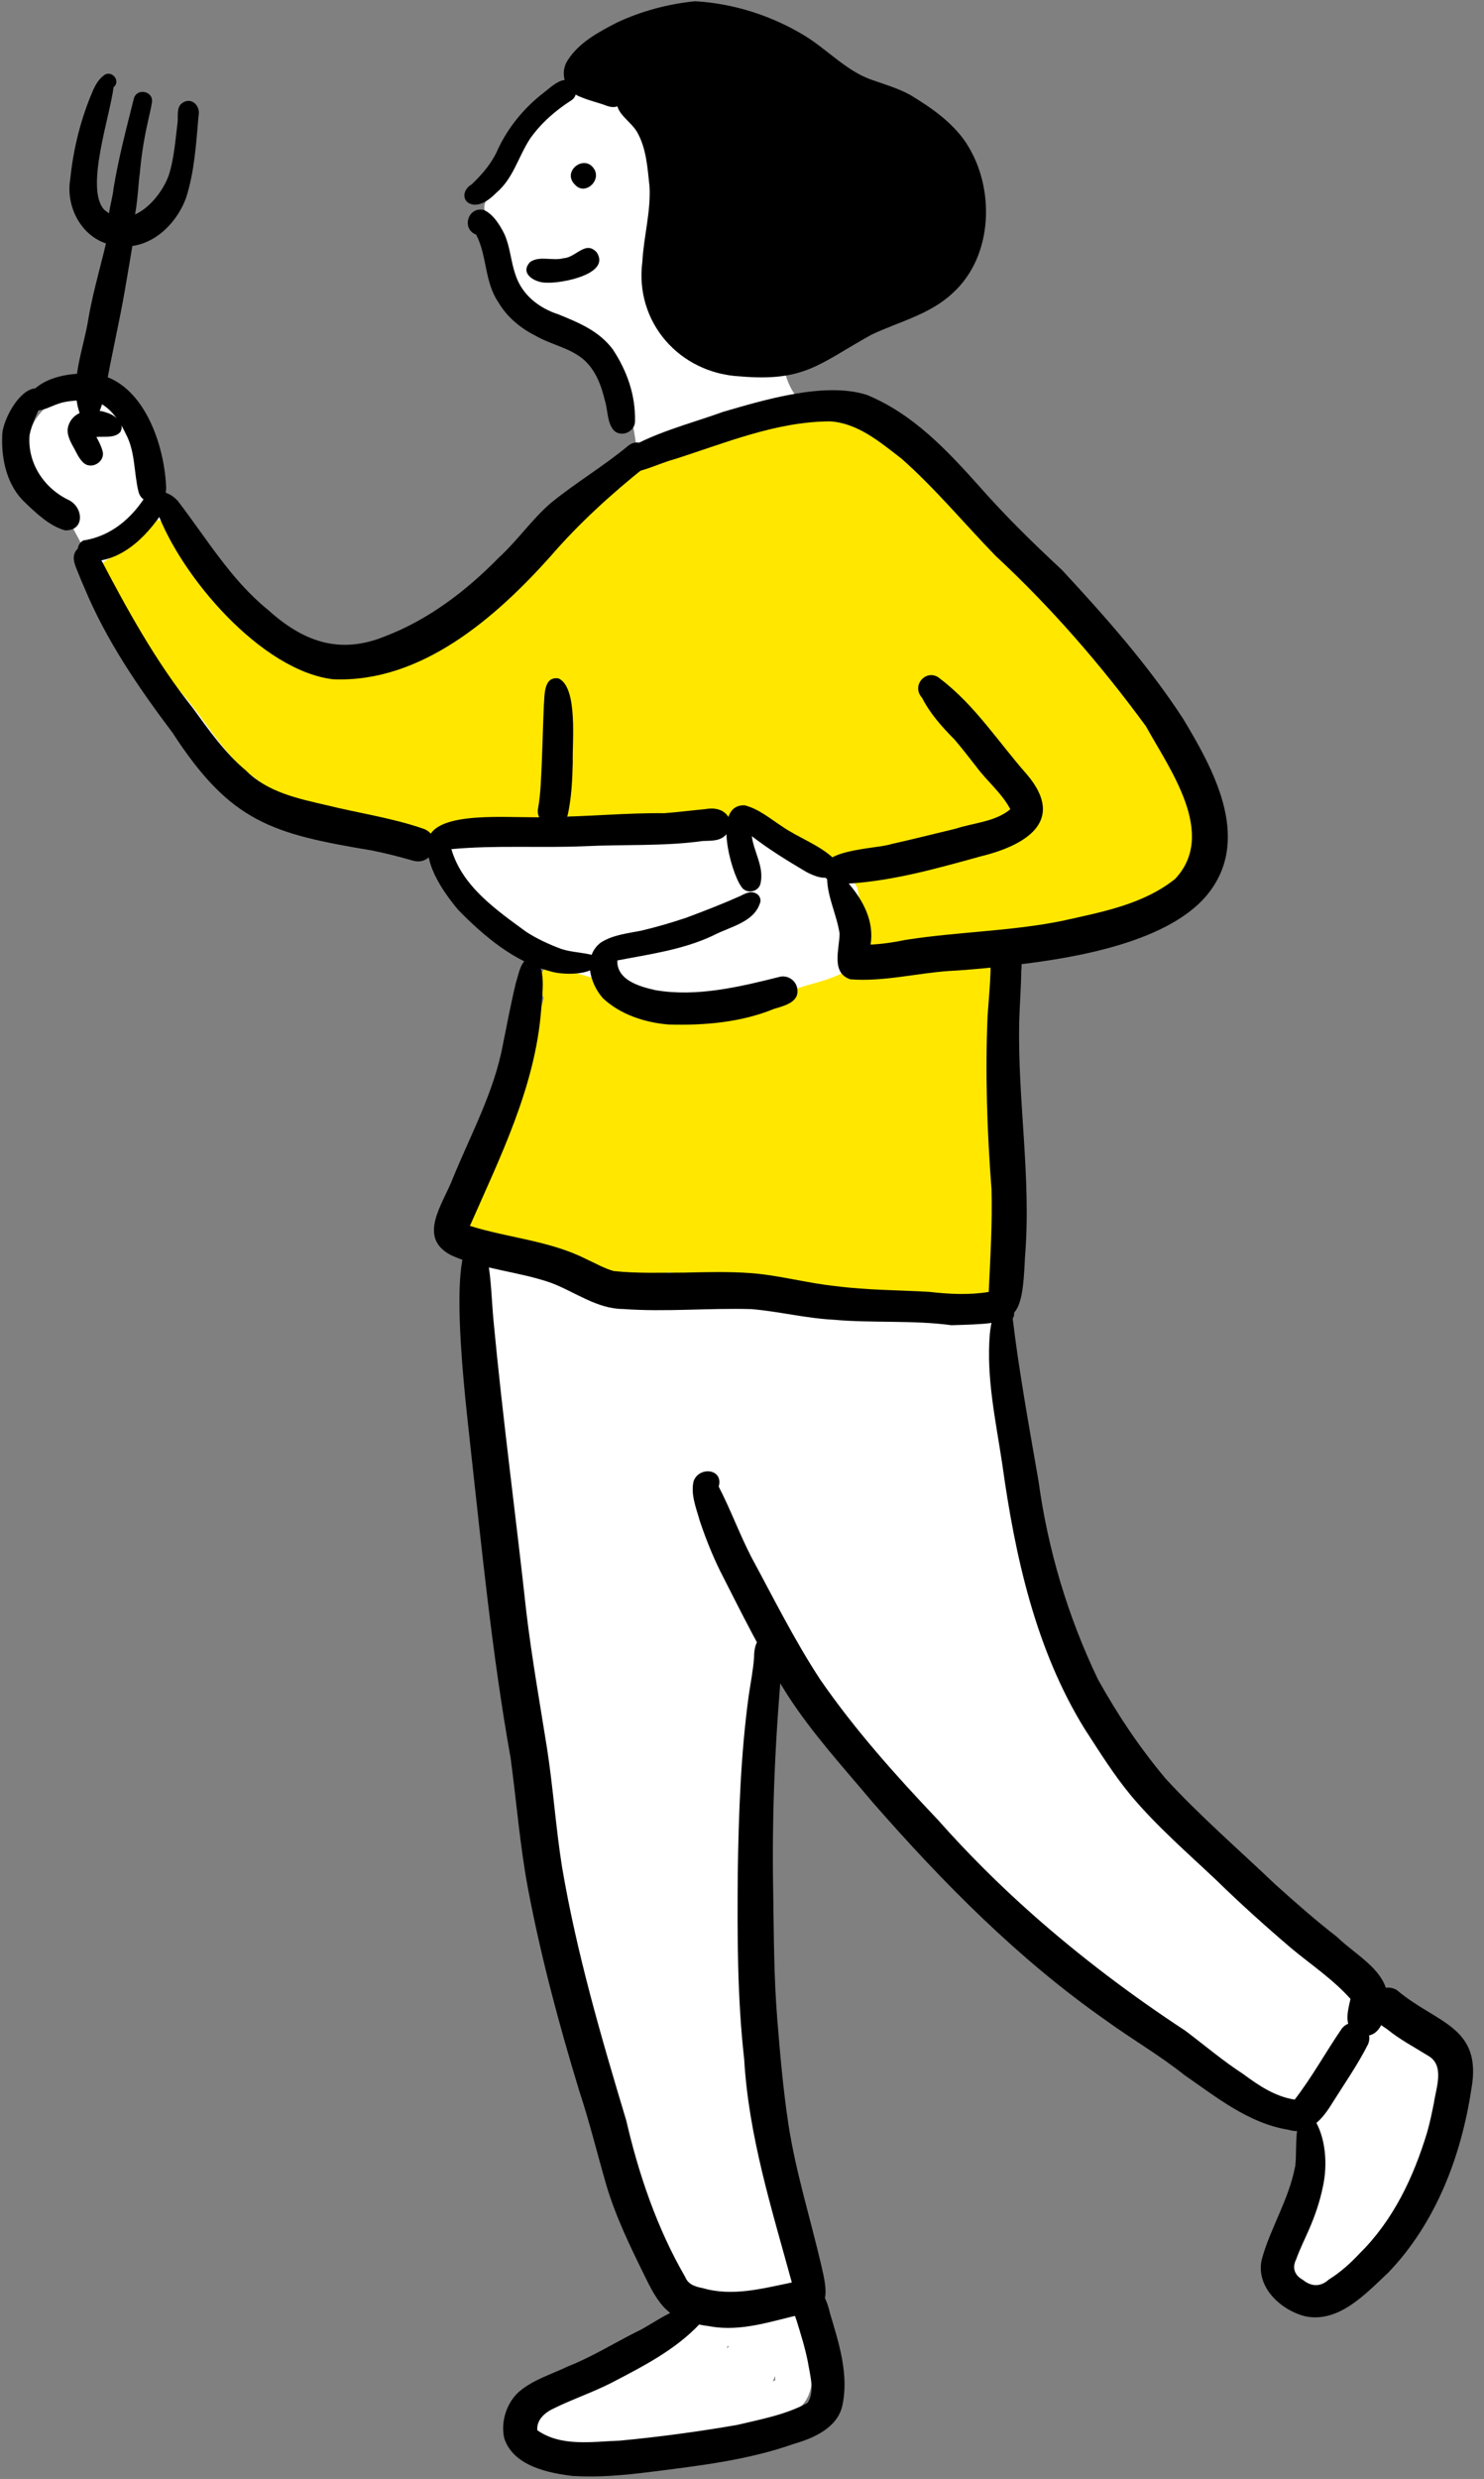 <?xml version="1.0" encoding="UTF-8"?>
<svg id="_レイヤー_2" data-name="レイヤー 2" xmlns="http://www.w3.org/2000/svg" xmlns:xlink="http://www.w3.org/1999/xlink" viewBox="0 0 281.89 470.52">
  <rect x="0" y="0" width="281.89" height="470.52" fill="#808080" stroke="none"/>
  <defs>
    <style>
      .cls-1 {
        clip-path: url(#clippath-2);
      }

      .cls-2, .cls-3, .cls-4, .cls-5 {
        stroke-width: 0px;
      }

      .cls-3 {
        fill: none;
      }

      .cls-6 {
        clip-path: url(#clippath-1);
      }

      .cls-4 {
        fill: #fff;
      }

      .cls-5 {
        fill: #ffe700;
      }

      .cls-7 {
        clip-path: url(#clippath);
      }

      .cls-8 {
        clip-path: url(#clippath-3);
      }
    </style>
    <clipPath id="clippath">
      <rect class="cls-3" width="281.89" height="470.52"/>
    </clipPath>
    <clipPath id="clippath-1">
      <rect class="cls-3" x="1.04" y="10.71" width="275.16" height="455.91"/>
    </clipPath>
    <clipPath id="clippath-2">
      <rect class="cls-3" x="18.38" y="77.14" width="210.67" height="169.98"/>
    </clipPath>
    <clipPath id="clippath-3">
      <rect class="cls-3" y="0" width="281.89" height="470.52"/>
    </clipPath>
  </defs>
  <g id="_レイヤー_2-2" data-name="レイヤー 2">
    <g class="cls-7">
      <g class="cls-6">
        <path class="cls-4" d="M275.95,395.77c-.13,11.91-5.63,23.78-14.09,32.09-2.99,3.01-6.43,6.44-10.86,6.84-9.97-.97-6.32-13.52-3.67-19.65.77-2.57.71-5.36.93-7.98,1.17-6.24-5.89-7.63-9.92-10.33-7.68-4.99-15.04-10.46-22.64-15.57-9.24-6.52-18.55-12.99-27.34-20.11-11.86-10.71-23.55-21.92-32.43-35.3-2.96-4.26-6.46-8.27-8.83-12.89-1.53,8.58-2.6,17.23-3.52,25.9-1.41,12.78-2.55,24.74-1.86,37.4,1.23,18.54,5.86,36.87,9.37,54.93,0,.04.02.08.02.12,1.14,5.46,2.5,11.11,2.99,16.43.65,5.26-.1,9.56-5.66,11.08-5.86,1.95-11.94,3.22-17.93,4.74-6.92,1.35-13.98,2.91-20.94,2.36-2.02-.21-4.05-.75-5.72-1.96-2.79-1.92-2.68-6.31.31-7.96,4.25-2.12,8.54-4.16,12.62-6.59,3.36-2.08,7.27-3.23,10.4-5.65,1.11-1.04,2.08-2.2,3-3.4.04-.1.08-.21.12-.31.2-.5.32-1.03.4-1.57-.55-.37-.96-.89-1.26-1.5-2.54-5.04-4.78-10.22-6.7-15.53-3.79-10.43-7.5-20.89-10.45-31.6-2.56-10.57-4.45-21.3-6.66-31.95-4.52-24.45-7.8-49.08-10.82-73.74-1.33-13.87-4.28-27.69-3.81-41.66.17-1.42.18-3.61.69-5.31-.19-.09-.38-.2-.55-.33-2.93-2.04-4.39-8.04-2.84-11.23,1.89-2.72,3.63-5.77,4.9-8.75,1.67-4.06,3.7-7.96,5.37-12.02.13-2.26,1.35-4.31,2.05-6.44.75-1.74,1.11-3.9,2.75-5.04.3-2.27.47-4.57.52-6.85-.16-1.88.54-4.4-1.09-5.75-4.68-3.05-9.43-6.05-13.21-10.22-3-3.03-6.06-6.43-7.05-10.64-1.95.09-3.89.15-5.84.14-4.98.1-9.8-1.31-14.36-3.21-4.44-1.74-8.94-3.5-12.75-6.43-6.55-4.71-11.47-11.28-16.06-17.84-8.58-12.28-16.21-25.18-22.93-38.56-2.14-.79-3.79-2.89-4.54-5.05-4.77-12.15,13.01-20.69,18.71-8.6,2.9,5.08,2.9,11.2,5.48,16.38,1.59,2.51,3.87,4.52,5.56,6.96,1.72,2.28,3.23,4.7,4.9,7.02,4.14,5.09,7.68,10.9,12.82,15.05,6.86,4.14,15.45,3.81,22.85,1.4,8.95-3.82,14.81-11.47,21.29-18.35,3.66-3.95,7.36-7.84,11.37-11.44,3.77-3.84,7.83-7.3,12.28-10.29-.05-.29-.11-.56-.16-.82-.53-2.84-.86-5.71-1.52-8.53-.64-2.16-1.43-4.33-2.69-6.21-1.54-1.86-3.72-4.08-5.2-5.77-1.48-2.15-4.12-2.37-6.09-3.84-4.25-2.57-8.21-5.88-9.98-10.68-.63-2.26-1.98-5.06-1.06-7.34-2.2-3.21-4.07-3.81-1.05-7.72,2.46-2.92,4.35-6.21,6.49-9.35,5.78-8.14,14.72-14.18,24.77-15.23,5.5-.54,11.52-.48,16.47,2.15,8.46,2.76,13.52,10.83,14.08,19.48.77,6.11-.76,12.21-2.89,17.89-1.16,3.47-3,6.72-3.7,10.33-.67,5.04-.38,11.5,3.58,15.05,2.04.56,3.43.59,5.31,1.05,1.43.34,2.75.91,4.02,1.6,5.19.76,9.3,4.38,12.91,8.03,3.73,3.62,7.23,7.45,10.93,11.09,8.2,8.43,17.55,15.59,25.36,24.15,6.08,6.5,11.82,13.33,14.48,21.86,2.85,7.44,4.58,16.92-1.27,23.38-6.23,7-15.86,8.52-24.6,10.3-2.61.46-5.21,1.01-7.81,1.51-.11,1.4-.22,2.78-.31,4.14-.43,10.51-.02,21.04-.74,31.55-.64,9.98-1.11,19.68-1.14,29.65-.21,6.47-.49,12.99-.02,19.46,1.47,14.59,4.92,29.04,9.64,42.9,3.71,11.55,11.23,21.23,17.62,31.39,4.25,6.27,9.66,11.61,15.2,16.74,6.91,6.67,13.67,12.15,21.26,17.7,6.59,5.47,21.45,14.36,22.75,22.86ZM146.8,451.99c.16-.06.31-.13.46-.2,0-.26,0-.52-.02-.79-.13.33-.29.66-.45.98ZM138.45,445.37c-.07-.04-.15-.07-.23-.11-.05.18-.1.35-.16.52.13-.14.26-.27.39-.41Z"/>
      </g>
      <g class="cls-1">
        <path class="cls-5" d="M228.75,158.79c.05.71.05,1.41.02,1.92,0,.07-.01.15-.02.22h0c-.09,1.09-.29,2.14-.56,3.19-.26,1.04-.61,2.07-1.14,3.01-.67,1.16-1.76,2.09-2.78,2.94-1.36,1.14-3.07,1.77-4.7,2.4-.85.33-1.71.66-2.6.89-.99.25-1.98.5-2.98.72-2,.46-4.02.87-6.04,1.2-3.46.58-6.98.68-10.43,1.34-1.2.25-2.38.56-3.54.94-.35.12-.69.25-1.03.41-.09.05-.18.1-.26.15-.09.16-.19.33-.28.5-.18.39-.34.79-.49,1.19-.23.7-.43,1.4-.58,2.11-.39,2.1-.46,4.25-.61,6.38-.31,4.96-.5,9.92-.54,14.89-.04,4.84-.14,9.68-.11,14.53.02,3.13.06,6.26.16,9.39.08,2.63.04,5.27.19,7.9.12,1.58.32,3.15.55,4.72.09.64.18,1.28.21,1.93.05,1.1-.19,2.12-.85,3.02-.95,1.31-2.75,1.68-4.26,1.91-1.19.18-2.4.22-3.6.25-1.02.03-2.05.05-3.08.05-1.28,0-2.55-.04-3.82-.14-1.92-.15-3.82-.43-5.73-.7-1.98-.28-3.98-.4-5.97-.6-1.93-.19-3.87-.39-5.8-.59-1.88-.2-3.76-.44-5.65-.59-.92-.05-1.83-.05-2.75,0-1.68.13-3.35.36-5.03.44-1.76.08-3.47-.14-5.19-.46-4.07-.75-8.05-1.86-12.09-2.72-.12-.02-.23-.04-.34-.06-.51.43-1.14.69-1.81.8-.4.06-.81.1-1.22.14-.77.08-1.53.15-2.3.23-.7.07-1.41.13-2.11.16-.66.02-1.33-.09-1.98-.19-.64-.1-1.29-.23-1.92-.38-1.76-.4-3.56-.97-5.12-1.9-.98-.59-1.89-1.3-2.83-1.96-.43-.28-.87-.55-1.32-.79-.31-.15-.62-.28-.95-.4-.29-.09-.59-.17-.88-.24-.32-.05-.64-.1-.96-.13-.62-.03-1.25-.02-1.87,0-1.2.02-2.4.04-3.59-.21-1.7-.35-3.25-1.25-4.88-1.83-.41-.13-.81-.25-1.22-.36-.41-.11-.84-.18-1.24-.32-.85-.29-1.59-.77-2.04-1.57-.38-.7-.52-1.47-.52-2.26,0-.62.13-1.23.25-1.84.39-1.91,1.43-3.63,2.23-5.4.68-1.52,1.35-3.04,2.08-4.54.63-1.29,1.24-2.57,1.67-3.81.34-.99.64-2,.98-2.98.46-1.31,1-2.59,1.59-3.85.52-1.11,1.07-2.22,1.58-3.34.57-1.25,1.06-2.52,1.51-3.82.94-2.78,1.69-5.61,2.42-8.45.24-.93.47-1.86.69-2.79-.2-.36-.26-.77-.3-.95-.11-.57-.18-1.11-.21-1.7-.03-.64-.05-1.32.13-1.95.26-.87.86-1.52,1.68-1.89.63-.29,1.34-.27,2-.12.68.15,1.28.57,1.79,1.04.24.22.45.47.63.74.53.12,1.05.27,1.56.41,1.09.3,2.23.6,3.23,1.13,1.36.72,2.61,1.68,3.88,2.56.42.28.84.54,1.28.77.75.34,1.52.64,2.2.88,2.43.82,4.91,1.55,7.42,2.1.64.12,1.28.2,1.93.26,2.33.13,4.69.05,7.02-.09.19-.01.38-.03.57-.04h.05c1.99-.14,3.99-.24,5.98-.45.06-.07.12-.14.2-.21.65-.64,1.37-1.16,2.13-1.66,1.09-.72,2.21-1.38,3.38-1.96,2.27-1.13,4.77-1.57,7.16-2.37,1.02-.36,2.02-.75,2.98-1.21.42-.22.83-.45,1.23-.71.24-.17.47-.35.7-.54.21-.19.41-.39.6-.6.12-.14.24-.29.35-.44.06-.1.12-.2.18-.3.05-.12.11-.24.15-.37.05-.16.1-.33.14-.5.09-.51.15-1.02.19-1.54.15-2.56,0-5.15-.15-7.57,0-.05,0-.1-.01-.15-.06-.96-.18-1.93-.36-2.88-.05-.2-.09-.4-.16-.6-.04-.09-.07-.18-.11-.27-.25-.47-.55-.92-.84-1.37-.3-.47-.59-.95-.89-1.41-.05-.07-.11-.15-.16-.22-.08-.03-.16-.07-.24-.1-.53-.18-1.05-.34-1.56-.56-.57-.24-1.13-.48-1.71-.69-.83-.28-1.67-.51-2.49-.8-.81-.29-1.57-.69-2.28-1.16-.78-.54-1.54-1.11-2.25-1.59-.61-.41-1.22-.81-1.7-1.14-.07-.05-.14-.09-.21-.14-.02-.01-.03-.02-.04-.03h0l-.02-.02c-.65-.44-1.28-.9-1.89-1.39-1.02-.84-1.95-1.78-2.92-2.66-.14-.11-.27-.22-.41-.32-.1-.06-.2-.12-.3-.18-.08-.04-.16-.07-.24-.1-.11-.04-.22-.07-.34-.09-.24-.04-.48-.07-.72-.08-.26-.02-.52-.03-.78-.03-.41.66-1.05,1.11-1.81,1.36-.69.23-1.39.29-2.09.11-.94-.23-1.71-.96-2.08-1.84-1.93,1.39-5.78.93-7.9,1.3-3.74.26-7.46.89-11.23.86-2.77-.15-5.64-.51-8.39-1.17-.33.27-.73.48-1.21.61-2.09.54-4.32.23-6.43.73-4.52.71-9.04,1.77-13.65,1.59-1-.03-2.04-.09-3.09-.18-.48.68-1.36,1.08-2.32.67-.55-.21-1.06-.56-1.44-1.02-2.16-.22-4.28-.45-6.18-.57-4.77-.29-9.59-.72-14.17-2.13-3.81-1.54-7.02-4.19-10.19-6.75-4.23-3.03-7.23-7.27-10.25-11.43-3.31-4.62-7.43-8.61-10.61-13.33-2.05-2.98-6.02-8.71-6.34-12.93-.74,0-1.39-.23-1.9-.81-.8-1-.22-2.46.89-2.96,1.32-.89,2.71-1.68,3.92-2.73,1.36-.96,1.41-2.77,2.51-3.92,1.9-1.8,4.5-1.04,5.85.99,1.65,1.95,3.39,4.5,4.95,6.26,7.45,8.23,15.77,16.32,25.8,21.25,4.95,1.64,9.98-.55,14.32-2.84,2.84-1.48,5.77-2.86,8.19-5,5.89-4.55,11.76-9.15,17.5-13.89,3.61-4.33,8.3-8.62,9.67-10.1,1.23-1.31,2.5-2.61,3.98-3.6.11-.1.22-.2.33-.3,1.11-.98,2.24-1.94,3.26-2.83l.25-.22c.9-.8,1.77-1.64,2.6-2.36.87-.76,1.77-1.48,2.72-2.13.77-.52,1.56-.97,2.43-1.31,1.17-.45,2.37-.8,3.58-1.14,2.34-.66,4.73-1.12,7.11-1.65,2.32-.52,4.64-1.05,6.96-1.61.94-.23,1.88-.46,2.82-.66,1.17-.24,2.35-.46,3.53-.67,1.05-.18,2.11-.37,3.19-.39,1.82-.04,3.65-.03,5.47.11,1.39.11,2.71.6,3.96,1.21.96.47,1.86,1.04,2.75,1.61,1,.64,1.97,1.32,2.89,2.07,1.99,1.62,3.84,3.43,5.77,5.14,1.75,1.55,3.43,3.18,5.13,4.8,1.59,1.5,3.18,3,4.73,4.54,1.73,1.72,3.36,3.55,5.05,5.31.82.86,1.66,1.68,2.45,2.56.86.96,1.66,1.98,2.47,2.98,1.44,1.77,2.86,3.56,4.25,5.38,1.38,1.81,2.71,3.64,4.08,5.46.69.91,1.38,1.82,2.1,2.72.75.93,1.55,1.84,2.32,2.76,1.51,1.83,3.03,3.66,4.34,5.16,1.47,1.67,2.92,3.38,4.18,5.21,1.36,1.98,2.64,4.01,3.93,6.03,1.81,2.85,3.57,5.76,4.86,8.89.61,1.47.99,3.02,1.36,4.56.39,1.62.72,3.23.85,4.88Z"/>
      </g>
      <g class="cls-8">
        <path class="cls-2" d="M116.73,81.83c-1.44-1.45-1.23-3.86-1.81-5.73-.68-2.9-1.8-5.94-4.14-7.92-2.61-2.19-6.15-2.76-9.06-4.46-2.85-1.43-5.43-3.56-7.05-6.34-2.66-3.86-2.12-8.8-4.22-12.84-2.88-1.09-1.54-5.44,1.48-4.67,1.74.77,3,2.81,3.84,4.47,1.15,2.49,1.24,5.23,2.14,7.79,1.23,3.83,4.46,6.35,8.19,7.55,4.02,1.64,7.66,3.15,10.28,6.6,2.74,4.14,4.34,8.69,4.24,13.63.06,1.94-2.39,3.14-3.89,1.91Z"/>
        <path class="cls-2" d="M109.31,35.15c-2.86-2.63,1.98-6.24,3.71-2.78.96,2.18-1.93,4.63-3.71,2.78Z"/>
        <path class="cls-2" d="M113.38,47.95c2.64,4.13-6.83,5.87-9.51,5.7-2.16.09-5.32-1.7-3.14-3.95,1.85-1.21,4.3-.11,6.36-.7,2.32-.12,4.17-3.48,6.29-1.06Z"/>
        <path class="cls-2" d="M17.05,106.55c-1.06-.12-2.15-.78-2.27-1.94-.09-.86.31-1.6.99-2,0,0,0-.01,0-.02,5.32-.76,9.45-4.34,12.17-8.87,1.54-2.42,5.14-.32,3.77,2.2-3.18,5.21-8.11,10.67-14.64,10.63Z"/>
        <path class="cls-2" d="M63.32,128.94c-13.69-1.6-28.98-19.56-33.5-31.93-1.43-3.85,1.52-4.59,3.93-1.96,5.47,7.11,10.1,14.98,17.09,20.65,6.67,6.03,13.55,8.61,22.22,5.11,0,0,0,0-.01,0-.02,0-.04.01-.06.02,8.35-3.14,15.63-8.71,21.82-15.05,3.48-3.18,6.16-7.12,9.71-10.21,4.77-3.93,10.14-7.06,14.89-11.03,2.7-2,5.79,1.93,3.15,4.08-6.36,5.06-12.66,10.8-17.94,16.92-10.54,11.79-24.69,24.09-41.3,23.39Z"/>
        <path class="cls-2" d="M161.64,185.92c-3.91-1.19-2.16-5.81-2.16-8.76-.57-3.59-2.23-6.7-2.37-10.28-.01-.01-.02-.02-.04-.03-.09-.08-.18-.18-.26-.28,0,0,0,0,.01,0-2.87-5.44,9.47-5.35,12.53-6.37,4.08-.91,8.13-1.94,12.19-2.91,3.43-1.13,7.55-1.3,10.37-3.69-1.62-3.09-4.46-5.34-6.51-8.14-1.35-1.69-2.65-3.43-4.07-5.07-2.39-2.41-4.64-4.92-6.2-7.96-2.18-2.43,1.05-5.79,3.5-3.56,6.59,5,11.06,12.06,16.5,18.2,7.45,8.86-.44,13.43-8.86,15.48-8.2,2.26-16.53,4.63-25.05,5.16,2.79,3.27,4.86,7.2,4.15,11.59-.04,0-.07,0-.11,0,2.25-.1,4.48-.43,6.69-.89,9.88-1.56,19.98-1.63,29.81-3.62,7.44-1.67,15.35-3.08,21.45-7.96,8.04-8.52-1.04-20.82-5.53-28.97-8.52-11.64-18.01-22.56-28.58-32.37-5.97-6.14-11.43-12.76-17.86-18.44-4.02-3.09-8.27-6.74-13.55-7.07-10.32.03-20.04,4.16-29.73,7.23-3.39.92-6.88,3.02-10.45,2.48-1.56-.6-1.5-3.07.14-3.54,5.95-3.92,13.06-5.57,19.67-7.97,7.87-2.29,19.39-5.77,27.33-3.23,8.85,3.64,15.28,10.56,21.46,17.46,4.89,5.55,10.18,10.73,15.6,15.76,8.24,8.88,16.36,18.03,22.99,28.2,5.74,9.5,12.85,22.39,5.18,32.74-7.15,9.69-25.79,12.74-37.22,14.06-4.21.48-8.29.92-12.45,1.13-6.2.44-12.38,2.05-18.61,1.59Z"/>
        <path class="cls-2" d="M140.77,168.23c-2.01-2.86-5.46-15.66.7-15.37,2.65.67,4.84,2.54,7.07,3.99,3.21,2.22,7.15,3.51,9.97,6.24.62.81.84,2.05.01,2.82-1.52,1.41-3.89.37-5.43-.45-3.53-2.09-7.02-4.23-10.28-6.75.37,2.96,2.3,5.72,1.69,8.77-.21,1.85-2.79,2.37-3.73.75,0,0,0,0,0,0Z"/>
        <path class="cls-2" d="M127,194.46c-4.46-.35-9.18-1.89-12.47-4.99-2.53-2.82-3.87-7.93-.4-10.57,2.26-1.45,5.07-1.74,7.66-2.25,2.87-.67,5.8-1.53,8.56-2.46,3.44-1.28,6.88-2.61,10.24-4.11.89-.46,2.02-1.06,2.99-.51.68.27,1.11,1.2.76,1.9-1.19,3.64-5.77,4.45-8.82,6.07-5.76,2.73-12.1,3.57-18.26,4.76-.11,3.74,4.21,4.96,7.21,5.63,7.83,1.36,16.05-.62,23.55-2.5,1.43-.41,2.97.49,3.36,1.91.72,2.85-2.3,3.53-4.37,4.16-6.28,2.57-13.27,3.16-20,2.96Z"/>
        <path class="cls-2" d="M104.66,184.4c-6.96-1.84-12.61-6.6-17.57-11.64-3.01-3.57-7.32-9.68-5.32-14.44,2.91-4.64,17.07-2.84,22.42-3.26,7.38-.03,14.71-.8,22.09-.71h-.02s-.07,0-.08,0c2.59-.19,5.17-.53,7.76-.77,1.26-.22,2.67-.18,3.7.67,1.32.99,1.43,3.02.27,4.18-1.14,1.28-2.87,1.12-4.42,1.2-7.48,1.03-15.01.62-22.53.99-8.39.36-16.87-.23-25.22.55,2.05,7.08,8.53,11.54,14.2,15.69,2.09,1.36,4.38,2.4,6.71,3.27,2.05.66,4.26.64,6.32,1.26.73-.14,1.38.85.77,1.44-1.23,2.38-6.81,2.24-9.08,1.57Z"/>
        <path class="cls-2" d="M78.52,163.38c-2.53-.74-5.44-1.48-7.91-1.96.05.01.1.02.15.03.01,0,.03,0,.04,0-19.21-3.19-26.99-5.37-38.05-22.4-6.44-8.55-12.53-17.44-16.67-27.37-.45-1.01-.87-2.02-1.28-3.05-.48-1.21-1.19-2.62-.5-3.89,1.09-1.95,4.2-1.56,4.52.77,5.23,10.01,10.73,20.03,17.83,28.91,3.06,4.21,6.08,8.51,10.11,11.87,4.08,4.09,9.88,5.3,15.31,6.55,6.22,1.54,12.53,2.42,18.55,4.53,3.58,1.56,1.72,7-2.09,6.01Z"/>
        <path class="cls-2" d="M104.66,156.77c-1.5-.2-2.76-1.71-2.47-3.25.28-1.5.42-2.99.51-4.43.3-4.97.39-9.95.59-14.93.19-1.95-.14-5.86,2.81-5.39,3.73,1.72,2.57,12.23,2.7,15.91-.09,3.43-.23,6.67-.96,10-.31,1.39-1.81,2.28-3.18,2.09Z"/>
        <path class="cls-2" d="M180.78,251.54c-7.46-1.01-15-.37-22.48-1.05-5.23-.27-10.32-1.57-15.53-2.01-8.13-.24-16.27.57-24.4-.02-5.03-.03-9.18-3.28-13.73-4.98-6.11-2.13-12.78-2.51-18.72-5.12-6.94-3.36-1.71-9.87.16-14.86,3.4-8.28,7.82-16.4,9.45-25.25.82-4.01,1.52-7.82,2.47-11.73.57-1.64.93-4.91,3.2-4.71,2.78,1.37,1.73,7.19,1.6,9.81-1.12,14.61-7.73,27.86-13.54,41.06,7.28,2.29,15.16,2.8,22.06,6.29,1.73.78,3.4,1.76,5.23,2.28,4.48.48,9.03.31,13.54.3,4.18-.1,8.38-.21,12.55.1,5.48.41,10.79,1.94,16.26,2.48,5.87.76,11.79.73,17.68,1.08,3.74.43,7.5.62,11.23.01.31-6.49.7-13,.53-19.5-.84-10.91-1.22-22.12-.74-33,.2-2.9.47-5.59.56-8.44-.12-2.13.23-5.2,2.96-5.21,2.72.03,3.11,3.04,2.87,5.16-.03,3.24-.3,6.48-.39,9.71-.32,14.91,2.34,29.77,1.1,44.66-.56,12.62-1.6,12.57-13.93,12.93Z"/>
        <path class="cls-2" d="M15.73,87.72c-.74-.77-1.13-1.62-1.58-2.49-.81-1.45-1.77-3.06-1.04-4.75,1.17-2.83,4.86-3.06,7.38-2.08,1.43.45,3.37,2.06,2.32,3.66-1.14,1.15-3.02.75-4.5.88.45.84.9,1.68,1.15,2.6.66,2.12-2.21,3.8-3.73,2.17Z"/>
        <path class="cls-2" d="M12.33,100.66c-2.96-.85-5.4-3.21-7.53-5.23-3.43-3.16-4.56-8.13-4.38-12.66-.08-3.02,3.96-10.51,7.56-8.82-.03-.01-.05-.03-.08-.04-.02,0-.04-.01-.06-.02.63.25,1.03.89.84,1.58-.1.37-.35.65-.66.81-.89,2.07-2,4.12-2.41,6.34-.42,5.35,2.82,10.13,7.55,12.34,2.76,1.49,2.91,5.83-.82,5.7Z"/>
        <path class="cls-2" d="M26.31,93.34c-.9-3.65-.59-7.61-2.42-11-1.65-3.53-4.62-7.3-8.98-6.35-1.28.11-2.57.2-3.78.63-1.48.48-2.96,1.42-4.56,1.31-1.99-.39-1.55-2.86-.28-3.85,2.22-2.14,5.38-2.92,8.38-3.14,11.43-1.44,16.57,12.31,16.89,21.68.06,3.03-4.51,3.67-5.25.71Z"/>
        <path class="cls-2" d="M15.07,78.23c-1.9-5.78.85-12.07,1.73-17.8,1.01-5.88,2.79-11.31,3.97-17.11.24-1.3,1.38-2.26,2.73-2.07,1.27.18,2.3,1.43,2.07,2.73-.58,3.77-1.24,7.52-1.88,11.27-1.09,6.29-2.58,12.49-3.66,18.78-.29,1.38-.56,2.73-1.14,4.04-.16.62-.64,1.09-1.26,1.29-1.01.32-2.08-.17-2.58-1.12Z"/>
        <path class="cls-2" d="M22.14,46.63c-6.1-.6-9.79-6.93-8.79-12.68.6-5.85,2.05-11.62,4.41-17,.44-.94,1.01-1.89,1.84-2.53,1.43-1.38,3.5.88,1.97,2.14-.65,5.41-5.47,19.29-1.78,23.24,4.87,4.24,10.63-1.92,12.27-6.54,1.01-3.09,1.26-6.8,1.66-9.91.17-1.2-.24-2.66.67-3.62,1.79-1.55,3.79.25,3.32,2.3-.46,5.23-.75,10.47-2.36,15.5-1.94,5.36-7.18,10.16-13.21,9.1Z"/>
        <path class="cls-2" d="M22.25,45.06c-3.1-1.63-.88-6.58-.68-9.31.95-5.76,2.44-11.4,3.86-17.05.57-2.06,3.73-1.43,3.44.71-.27,1.61-.66,3.06-.98,4.62,0-.03.01-.05.02-.08,0-.02.01-.05.01-.07-.65,3.01-1.11,6.05-1.37,9.12-.46,2.39-.4,13.57-4.3,12.06Z"/>
        <path class="cls-2" d="M244.73,404.24c-7.51-1.2-13.62-6.15-19.72-10.36-4.77-3.81-10.07-6.85-15-10.44-16.56-11.58-30.84-26.04-44.11-41.19-5.64-6.72-11.6-13.2-16.36-20.6-4.76-7.52-8.71-15.54-12.75-23.47-1.51-3.07-2.77-6.25-3.86-9.49-.67-2.41-1.76-5-1.19-7.51.99-2.91,5.75-2.45,4.78.99,2.26,4.36,3.94,8.98,6.19,13.35,4.23,7.83,8.21,15.83,13.1,23.28,6.59,9.55,14.47,18.33,22.33,26.6,5.6,6.32,11.61,12.31,17.93,17.91,9.13,8.09,18.89,15.45,29.08,22.13,3.6,2.71,7.19,5.76,10.95,8.19,2.97,2.2,6.1,4.32,9.83,4.89,3.29-4.26,5.89-9.02,8.93-13.45,2.04-2.67,6.3-.18,5.01,2.93-1.98,3.93-4.55,7.59-6.89,11.32-1.76,2.89-4.48,6.11-8.25,4.92Z"/>
        <path class="cls-2" d="M258.39,386.28c-3.36-1.03-2.46-4.26-1.86-6.87-3.27-3.68-7.47-6.48-11.25-9.62-4.87-4.15-9.63-8.43-14.21-12.9-5.53-5.22-11.3-10.21-16.21-16.05-3.34-4.03-6-8.33-8.82-12.67-9.32-15.07-13.23-32.8-15.64-50.16-1.28-8.53-3.07-16.43-2.38-24.83.19-1.83.73-5.76,3.28-5.35,1.12.11,1.73,1.53,1.06,2.42,1.25,10.35,3.13,20.6,4.91,30.86,1.8,13.15,5.59,25.76,11.29,37.65,3.87,6.94,7.86,12.86,12.81,18.79,6.55,7.13,13.9,13.48,20.91,20.16,3.89,3.49,7.57,6.74,11.66,9.91,3.95,3.84,10.37,6.81,9.62,12.98-.53,2.74-1.58,6.57-5.18,5.68Z"/>
        <path class="cls-2" d="M247.97,439.66c-4.83-1.19-9.71-5.82-8.2-11.15,1.68-5.82,5.02-11.07,6.19-17.05.64-2.28-.79-12.21,3.46-9.58,2.48,3.65,2.79,9.06,1.86,13.2-.57,2.83-1.52,5.56-2.68,8.21-.81,1.85-1.71,3.65-2.39,5.55-.82,1.62-.3,3.04,1.29,3.9,1.58,1.31,3.35,1.35,4.89-.05,2.2-1.37,4.12-3.09,5.89-4.99,6.4-6.31,10.24-14.5,12.79-22.91.55-1.9.92-3.74,1.3-5.62.42-2.91,2.12-7.18-1.12-8.99-2.61-1.63-5.35-3.05-7.74-5.01-2.15-1.38-4.58-3.36-2.99-6.15.94-1.61,3.22-2.31,4.84-1.27,7.49,6.35,16.3,6.8,14.12,18.83-1.92,12.69-6.75,25.38-15.75,34.75-4.24,3.97-9.34,9.6-15.73,8.34Z"/>
        <path class="cls-2" d="M135,441.57c-7.28-.95-9.31-2.93-12.42-9.33-2.81-5.71-5.62-11.45-7.43-17.57-1.71-5.93-3.18-11.94-5.12-17.8-3.89-12.78-7.27-25.38-9.75-38.46-1.53-8.19-2.17-16.49-3.29-24.74-3.55-19.81-5.48-39.84-7.71-59.83-.42-4.63-5.34-42.09,1.96-38.14.89.85,1.14,2.19,1.38,3.35.7,3.79.76,7.65,1.11,11.48,1.74,18.55,4.24,37.02,6.26,55.54,1.03,8.59,2.54,17.12,3.9,25.66,1.18,7.52,1.67,15.12,2.87,22.64,2.77,16.33,7.44,32.31,12.2,48.12,2.38,10.29,5.88,20.53,11.18,29.67.58,1.46,1.9,1.87,3.35,2.14,5.63,1.65,11.36.07,16.92-1.07-3.84-14.03-8.2-27.8-9.05-42.37-1.32-11.72-1.31-23.52-1.22-35.3.17-11.29.56-22.58,2.09-33.79.35-2.36.82-4.71,1-7.09.01-2.01.44-4.38,2.98-4.3,1.63.07,2.69,1.61,2.54,3.16-1.46,15.23-2.17,30.3-1.88,45.58.13,8.15.12,15.91.76,23.96.54,6.71,1.12,13.45,2.13,20.11,1.4,9.16,4.22,18.01,6.3,27.02.96,4.28,2.04,8.55-3.87,9.08-5.66,1.29-11.33,3.31-17.21,2.29,0,0,0,0,0,0Z"/>
        <path class="cls-2" d="M109.1,469.99c-4.87-.55-11.54-1.88-13.3-7.14-.76-3.15.45-6.87,2.87-8.95,2.67-2.25,6.09-3.24,9.19-4.73,4.59-1.81,8.78-4.43,13.18-6.64,2.55-1.06,10.15-7.06,12.08-3.82.43.73.37,1.66-.15,2.33-4.65,4.99-10.97,8.19-16.95,11.3-3.5,1.77-7.24,3.03-10.76,4.76-1.68.76-3.37,2.15-3.2,4.18,4.56,3.19,10.48,2.15,15.71,1.97,7.28-.68,15.29-1.76,22.29-2.99,4.49-1.07,9.28-1.94,13.33-4.18,1.46-2.12.45-5.34.08-7.7-.53-2.72-1.36-5.35-2.18-8-.87-2.24-1.17-5.2,1.68-6.03,3.22-.79,4.14,2.43,4.73,4.87,1.68,5.58,3.61,11.65,2.28,17.49-.99,4.21-5.65,6.15-9.26,7.18-8.83,3.11-18.2,4.16-27.44,5.33-4.7.58-9.46,1.03-14.2.74Z"/>
        <path class="cls-2" d="M183.58,27.23c5.5,8.44,5.09,21.37-2.53,28.32-4.33,4.14-10.28,5.49-15.54,7.99-9.95,5.52-12.62,8.96-24.94,7.9-11.54-.6-20.05-10.32-18.55-21.79.26-4.76,1.62-9.46,1.36-14.25-.39-3.54-.59-7.29-2.4-10.4-1.09-1.8-3.15-2.95-3.71-4.82-.84.35-1.8,0-2.62-.32-1.43-.48-2.9-.84-4.29-1.43-.36-.12-.7-.28-1.01-.47-.12.4-.37.77-.72,1.02-3.05,1.94-5.84,4.36-7.93,7.32-2.34,3.61-3.16,7.51-6.42,10.29-1.17,1.16-2.63,2.4-4.38,2.25-2.26-.36-2.13-2.82-.34-3.81,2.09-1.99,3.94-4.14,5.07-6.81,1.96-4.13,4.93-7.73,8.54-10.54,1.11-.83,2.66-2.37,4.09-2.5-.34-1.22-.19-2.59.59-3.77,2.19-3.38,5.77-5.27,9.2-7.06,4.66-2.22,9.85-3.6,14.98-4.11,7.3.41,14.56,2.73,20.81,6.53,4.21,2.55,7.85,6.61,12.52,8.3,2.51.89,5.07,1.63,7.42,2.88,4.05,2.43,8.17,5.27,10.81,9.27Z"/>
      </g>
    </g>
  </g>
</svg>